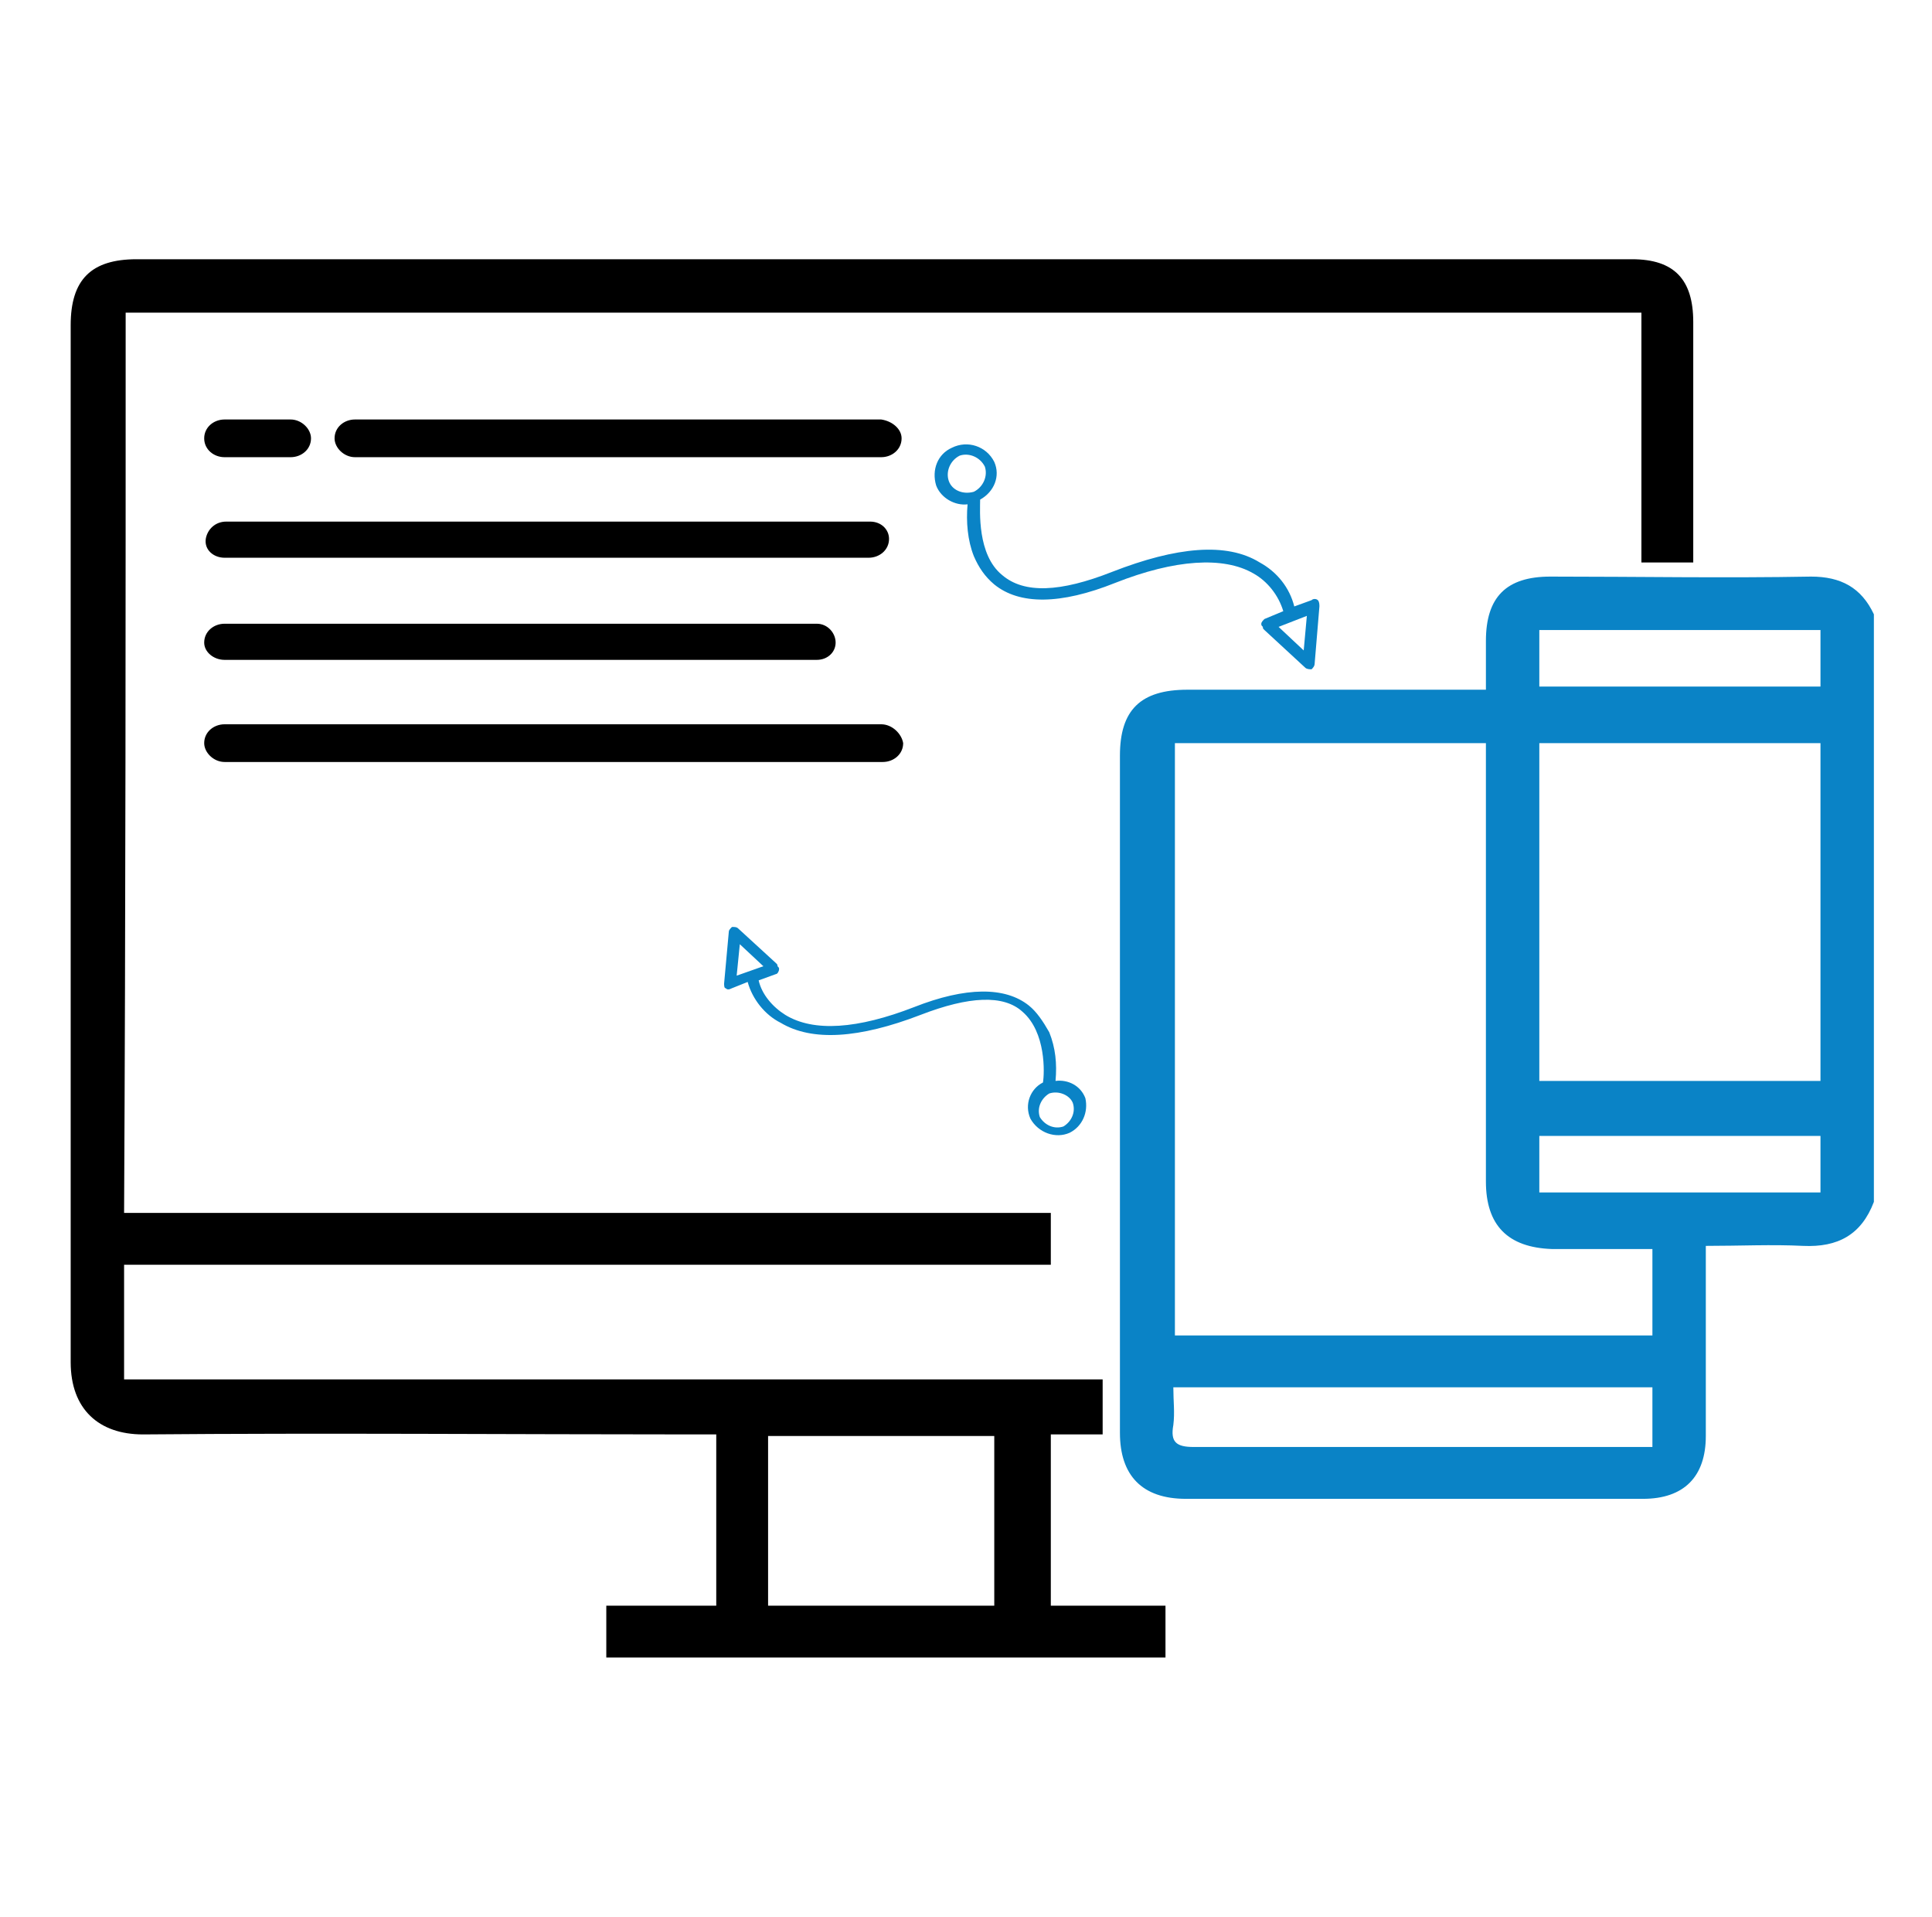 <?xml version="1.0" encoding="utf-8"?>
<!-- Generator: Adobe Illustrator 26.0.1, SVG Export Plug-In . SVG Version: 6.00 Build 0)  -->
<svg version="1.1" id="Layer_1" xmlns="http://www.w3.org/2000/svg" xmlns:xlink="http://www.w3.org/1999/xlink" x="0px" y="0px"
	 viewBox="0 0 123 122" style="enable-background:new 0 0 123 122;" xml:space="preserve">
<style type="text/css">
	.st0{fill:none;}
	.st1{fill:#0A83C6;}
</style>
<path class="st0" d="M73.9,93.7c-0.1,1.1,0.3,1.4,1.3,1.4c9.3,0,18.7,0,28,0c0.4,0,0.8,0,1.2,0c0-1.3,0-2.5,0-3.7
	c-10.2,0-20.3,0-30.5,0C73.9,92.2,74,93,73.9,93.7z"/>
<path class="st0" d="M49,102.2c4.8,0,9.6,0,14.4,0c0-3.6,0-7.2,0-10.8c-4.8,0-9.6,0-14.4,0C49,95,49,98.5,49,102.2z"/>
<path class="st0" d="M104.4,79.4c-2.2,0-4.3,0-6.4,0c-2.8,0-4.2-1.4-4.2-4.3c0-8.8,0-17.7,0-26.5c0-0.4,0-0.9,0-1.4
	c-6.7,0-13.2,0-19.8,0c0,12.6,0,25.1,0,37.6c10.2,0,20.3,0,30.4,0C104.4,83,104.4,81.2,104.4,79.4z"/>
<path class="st0" d="M115.1,43.1c-6,0-11.9,0-17.9,0c0,1.3,0,2.5,0,3.6c6,0,12,0,17.9,0C115.1,45.5,115.1,44.3,115.1,43.1z"/>
<path class="st0" d="M97.2,78.9c6.1,0,12,0,17.9,0c0-1.3,0-2.4,0-3.6c-6,0-12,0-17.9,0C97.2,76.5,97.2,77.7,97.2,78.9z"/>
<path class="st0" d="M97.2,71.8c6,0,12,0,17.9,0c0-7.2,0-14.3,0-21.5c-6,0-12,0-17.9,0C97.2,57.5,97.2,64.6,97.2,71.8z"/>
<path d="M7.9,87.8c0-2.5,0-4.8,0-7.3c19.7,0,39.3,0,59,0c0-1.1,0-2.1,0-3.3c-19.7,0-39.3,0-59,0C8,58,8,39,8,19.9
	c32.2,0,64.3,0,96.5,0c0,5.4,0,10.6,0,15.9c1.1,0,2.2,0,3.3,0c0-0.4,0-0.8,0-1.1c0-4.7,0-9.5,0-14.2c0-2.7-1.2-4-3.9-4
	c-31.7,0-63.4,0-95.2,0c-2.9,0-4.2,1.3-4.2,4.2c0,22,0,44,0,66c0,3,1.8,4.6,4.6,4.6c11.7-0.1,23.4,0,35.1,0c0.5,0,0.9,0,1.4,0
	c0,3.7,0,7.3,0,10.9c-2.4,0-4.6,0-7,0c0,1.2,0,2.2,0,3.3c11.9,0,23.7,0,35.6,0c0-1.1,0-2.1,0-3.3c-2.4,0-4.8,0-7.3,0
	c0-1.9,0-3.7,0-5.5s0-3.5,0-5.4c1.3,0,2,0,3.3,0v-3.5C49.1,87.8,28.8,87.8,7.9,87.8z M63.3,102.2c-4.8,0-9.5,0-14.4,0
	c0-3.7,0-7.2,0-10.8c4.8,0,9.6,0,14.4,0C63.3,95,63.3,98.5,63.3,102.2z"/>
<g>
	<path d="M14.3,29.1h4.2c0.7,0,1.3-0.5,1.3-1.2c0-0.6-0.6-1.2-1.3-1.2l0,0h-4.2c-0.7,0-1.3,0.5-1.3,1.2S13.6,29.1,14.3,29.1z"/>
	<path d="M56.1,26.7H22.6c-0.7,0-1.3,0.5-1.3,1.2c0,0.6,0.6,1.2,1.3,1.2h33.5c0.7,0,1.3-0.5,1.3-1.2C57.4,27.3,56.8,26.8,56.1,26.7z
		"/>
	<path d="M14.3,35.5h41c0.7,0,1.3-0.5,1.3-1.2l0,0c0-0.6-0.5-1.1-1.2-1.1l0,0h-41c-0.7,0-1.2,0.5-1.3,1.1l0,0
		C13,35,13.6,35.5,14.3,35.5L14.3,35.5z"/>
	<path d="M14.3,42H52c0.7,0,1.2-0.5,1.2-1.1s-0.5-1.2-1.2-1.2H14.3c-0.7,0-1.3,0.5-1.3,1.2l0,0C13,41.5,13.6,42,14.3,42
		C14.2,42,14.3,42,14.3,42z"/>
	<path d="M56.1,46.1H14.3c-0.7,0-1.3,0.5-1.3,1.2c0,0.6,0.6,1.2,1.3,1.2h41.9c0.7,0,1.3-0.5,1.3-1.2C57.4,46.7,56.8,46.1,56.1,46.1z
		"/>
</g>
<path class="st1" d="M83.7,42.2l0.3-3.6c0-0.1,0-0.3-0.1-0.4c-0.1-0.1-0.3-0.1-0.4,0l-1.1,0.4c-0.3-1.2-1.1-2.2-2.2-2.8
	c-2.1-1.3-5.3-1-9.4,0.6c-3.3,1.3-5.6,1.4-7,0.2c-1.6-1.3-1.4-4.1-1.4-4.8c0.9-0.5,1.3-1.5,0.9-2.4c-0.5-1-1.7-1.4-2.7-0.9
	c-0.9,0.4-1.3,1.4-1,2.4c0.3,0.8,1.2,1.3,2,1.2c-0.1,1.1,0,2.3,0.4,3.3c0.3,0.7,0.7,1.3,1.3,1.8c1.6,1.3,4.2,1.3,7.7-0.1
	c3.8-1.5,6.9-1.7,8.8-0.6c0.9,0.5,1.6,1.4,1.9,2.4l-1.2,0.5c-0.1,0.1-0.2,0.2-0.2,0.3s0,0.1,0.1,0.2c0,0.1,0,0.1,0.1,0.2l2.6,2.4
	c0.1,0.1,0.3,0.1,0.4,0.1C83.6,42.5,83.7,42.4,83.7,42.2z M60.4,30.6c-0.2-0.6,0.1-1.3,0.7-1.6c0.6-0.2,1.3,0.1,1.6,0.7
	c0.2,0.6-0.1,1.3-0.7,1.6C61.3,31.5,60.6,31.2,60.4,30.6L60.4,30.6z M81.4,39.9l1.8-0.7L83,41.4L81.4,39.9z"/>
<path class="st1" d="M46.4,59.3l-0.3,3.3c0,0.1,0,0.3,0.1,0.3c0.1,0.1,0.2,0.1,0.4,0l1-0.4c0.3,1.1,1.1,2.1,2.1,2.6
	c2,1.2,5,1,8.9-0.5c3.1-1.2,5.3-1.3,6.5-0.2c1.5,1.3,1.4,3.9,1.3,4.5c-0.8,0.4-1.2,1.4-0.8,2.3c0.5,0.9,1.6,1.3,2.5,0.9
	c0.8-0.4,1.2-1.3,1-2.2c-0.3-0.8-1.1-1.2-1.9-1.1c0.1-1.1,0-2.1-0.4-3.1C66.4,65,66,64.4,65.5,64c-1.5-1.2-4-1.2-7.3,0.1
	c-3.6,1.4-6.4,1.6-8.2,0.5c-0.8-0.5-1.5-1.3-1.7-2.2l1.1-0.4c0.1,0,0.2-0.2,0.2-0.3s0-0.1-0.1-0.2c0-0.1,0-0.1-0.1-0.2L47,59.1
	C46.9,59,46.8,59,46.6,59C46.5,59.1,46.4,59.2,46.4,59.3z M68.3,70.2c0.2,0.6-0.1,1.2-0.6,1.5c-0.6,0.2-1.2-0.1-1.5-0.6
	c-0.2-0.6,0.1-1.2,0.6-1.5C67.4,69.4,68.1,69.7,68.3,70.2L68.3,70.2z M48.6,61.5l-1.7,0.6l0.2-2L48.6,61.5z"/>
<path class="st1" d="M115.3,36.7c-5.5,0.1-11.1,0-16.6,0c-2.8,0-4.1,1.3-4.1,4.1c0,1,0,2,0,3.1c-0.5,0-1,0-1.4,0
	c-5.9,0-11.7,0-17.6,0c-3,0-4.3,1.3-4.3,4.2c0,11.8,0,23.5,0,35.3c0,0.5,0,0.9,0,1.4v3.5c0,1.1,0,1.8,0,2.9c0,2.7,1.4,4.2,4.2,4.2
	c9.7,0,19.4,0,29.1,0c2.6,0,4-1.4,4-4c0-3.6,0-7.2,0-10.8c0-0.4,0-0.8,0-1.3c2.2,0,4.2-0.1,6.2,0c2.2,0.1,3.7-0.7,4.5-2.8
	c0-12.5,0-24.9,0-37.4C118.5,37.4,117.2,36.7,115.3,36.7z M98,40.1c6,0,11.9,0,17.9,0c0,1.2,0,2.4,0,3.6c-5.9,0-11.9,0-17.9,0
	C98,42.6,98,41.4,98,40.1z M74.8,47.3c6.5,0,13,0,19.8,0c0,0.5,0,0.9,0,1.4c0,8.8,0,17.7,0,26.5c0,2.8,1.4,4.2,4.2,4.3
	c2.1,0,4.2,0,6.4,0c0,1.8,0,3.6,0,5.5c-10.1,0-20.2,0-30.4,0C74.8,72.3,74.8,59.8,74.8,47.3z M105.2,92.1c-0.4,0-0.8,0-1.2,0
	c-9.3,0-18.7,0-28,0c-1.1,0-1.5-0.3-1.3-1.4c0.1-0.8,0-1.5,0-2.4c10.2,0,20.3,0,30.5,0C105.2,89.6,105.2,90.7,105.2,92.1z
	 M115.9,75.9c-5.9,0-11.9,0-17.9,0c0-1.2,0-2.4,0-3.6c6,0,11.9,0,17.9,0C115.9,73.5,115.9,74.6,115.9,75.9z M115.9,68.8
	c-6,0-11.9,0-17.9,0c0-7.2,0-14.3,0-21.5c6,0,11.9,0,17.9,0C115.9,54.4,115.9,61.6,115.9,68.8z"/>
</svg>
